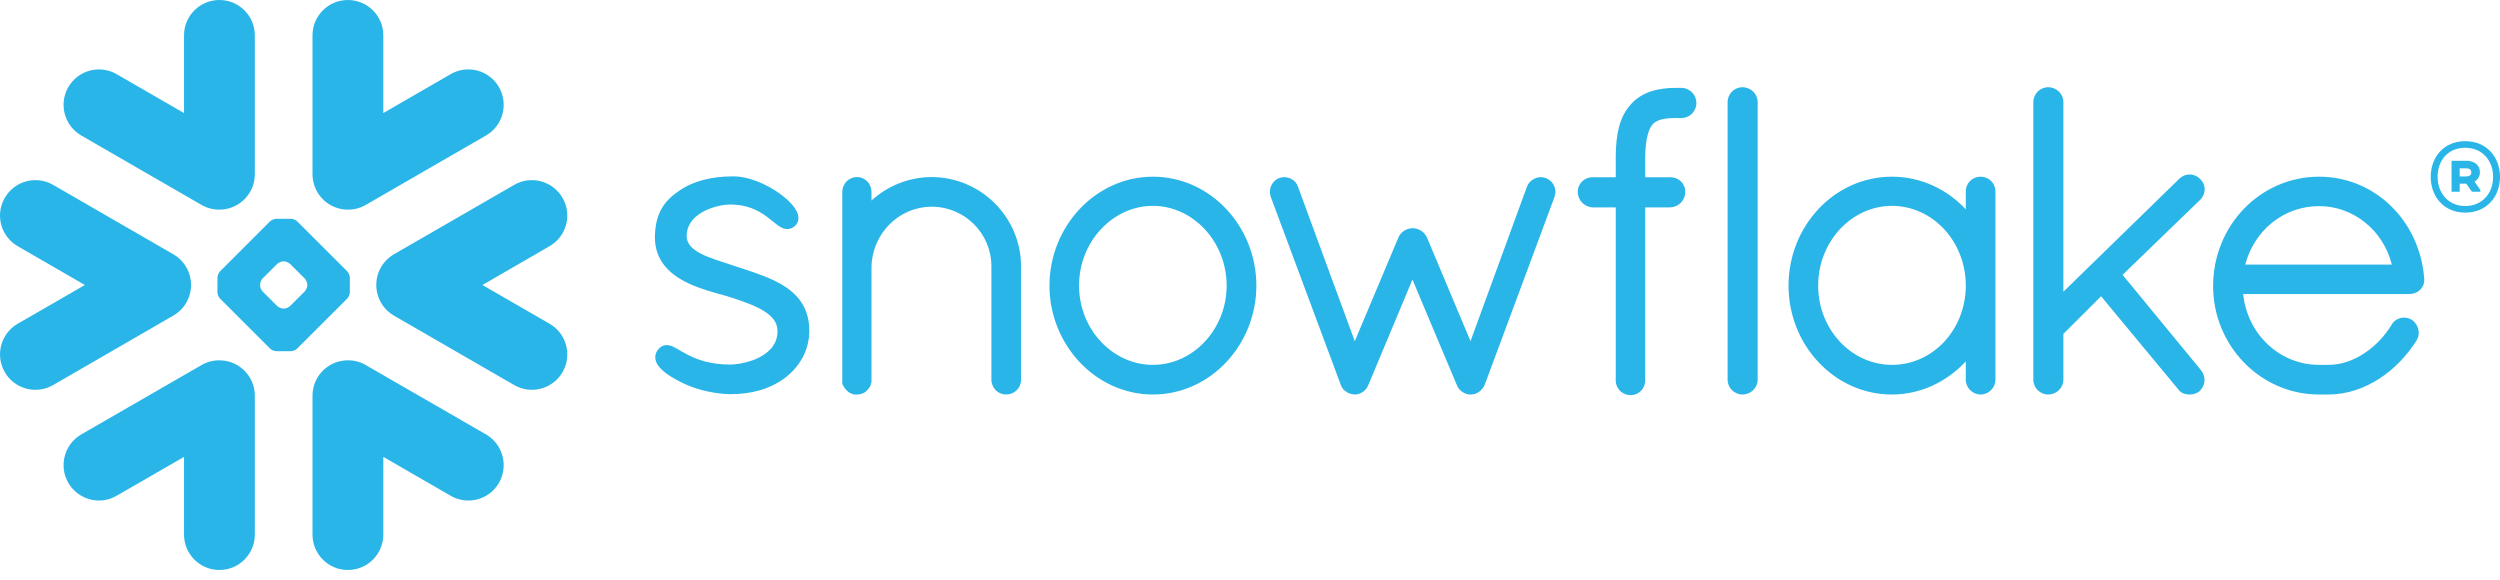 <svg width="220" height="51" viewBox="0 0 220 51" fill="none" xmlns="http://www.w3.org/2000/svg">
<path fill-rule="evenodd" clip-rule="evenodd" d="M136.088 15.695L136.082 15.691C136.082 15.691 136.079 15.689 136.074 15.689C135.925 15.623 135.762 15.589 135.604 15.589C135.349 15.591 135.104 15.667 134.891 15.801C134.673 15.938 134.49 16.139 134.384 16.391V16.397L129.405 30.022L125.568 20.89L125.562 20.885C125.454 20.63 125.261 20.433 125.042 20.296C124.82 20.158 124.565 20.082 124.296 20.082C124.035 20.082 123.792 20.164 123.577 20.297C123.365 20.435 123.174 20.63 123.067 20.885L123.064 20.89L119.22 30.029L114.214 16.409H114.211C114.123 16.145 113.945 15.94 113.734 15.805C113.519 15.667 113.268 15.591 113.009 15.589C112.843 15.589 112.676 15.623 112.518 15.689H112.51L112.504 15.695C112.038 15.912 111.753 16.379 111.751 16.887C111.751 17.047 111.783 17.206 111.844 17.363H111.842L118 33.895V33.901C118.047 34.025 118.115 34.147 118.215 34.266C118.286 34.352 118.392 34.424 118.502 34.483C118.522 34.503 118.554 34.531 118.601 34.561C118.653 34.593 118.719 34.615 118.787 34.627C118.897 34.663 119.042 34.716 119.238 34.716C119.486 34.716 119.718 34.627 119.925 34.493C120.119 34.364 120.292 34.17 120.387 33.919L120.403 33.907L124.296 24.601L128.195 33.869H128.199C128.289 34.117 128.446 34.31 128.63 34.447C128.823 34.593 129.04 34.683 129.27 34.716H129.433C129.589 34.716 129.74 34.687 129.867 34.637C130.001 34.585 130.109 34.517 130.198 34.45C130.408 34.29 130.569 34.071 130.669 33.828V33.822L136.786 17.363C136.846 17.206 136.878 17.048 136.878 16.889C136.876 16.385 136.579 15.904 136.088 15.695ZM107.944 25.133C107.944 23.192 107.198 21.433 106.012 20.164C104.82 18.892 103.206 18.115 101.452 18.115C99.698 18.115 98.079 18.892 96.889 20.164C95.701 21.433 94.956 23.192 94.956 25.133C94.956 27.073 95.701 28.815 96.889 30.076C98.079 31.342 99.698 32.108 101.452 32.108C103.206 32.108 104.826 31.342 106.012 30.076C107.198 28.815 107.944 27.073 107.944 25.133ZM107.91 18.394C109.556 20.14 110.557 22.536 110.561 25.133C110.557 27.73 109.556 30.124 107.91 31.87C106.276 33.614 103.993 34.717 101.456 34.717C98.938 34.717 96.652 33.614 95.011 31.87C93.369 30.124 92.353 27.73 92.353 25.133C92.353 22.536 93.369 20.14 95.011 18.394C96.652 16.651 98.938 15.549 101.456 15.549C103.993 15.549 106.276 16.651 107.91 18.394ZM81.987 15.583C79.946 15.583 78.083 16.379 76.691 17.648V16.889C76.689 16.54 76.56 16.215 76.332 15.976C76.112 15.741 75.784 15.583 75.426 15.583C75.055 15.583 74.72 15.733 74.487 15.974C74.258 16.211 74.12 16.54 74.12 16.889V33.806L74.174 33.86L74.176 33.867C74.19 33.923 74.226 33.985 74.263 34.045C74.441 34.358 74.732 34.595 75.093 34.7L75.144 34.717H75.426C75.613 34.717 75.802 34.677 75.982 34.593C76.131 34.521 76.271 34.406 76.382 34.258L76.386 34.26C76.4 34.246 76.404 34.228 76.42 34.214C76.426 34.212 76.432 34.206 76.436 34.2C76.506 34.111 76.564 34.019 76.6 33.934C76.638 33.831 76.662 33.736 76.68 33.662L76.691 33.614V23.457C76.729 22.004 77.327 20.69 78.286 19.735C79.239 18.781 80.544 18.191 81.987 18.191C83.455 18.191 84.764 18.781 85.713 19.735C86.665 20.686 87.244 21.998 87.244 23.443V33.417C87.244 33.782 87.399 34.119 87.634 34.35C87.876 34.581 88.204 34.717 88.547 34.717C88.896 34.717 89.223 34.581 89.462 34.35C89.705 34.119 89.853 33.782 89.853 33.417V23.443C89.853 19.137 86.337 15.589 81.987 15.583ZM210.479 23.283C209.738 20.275 207.096 18.133 204.083 18.139C200.993 18.139 198.388 20.236 197.581 23.283H210.479ZM213.335 24.515V24.645C213.335 25.005 213.174 25.33 212.929 25.544C212.686 25.759 212.368 25.87 212.028 25.875H197.399C197.772 29.444 200.622 32.08 204.025 32.108H204.888C206.014 32.111 207.11 31.723 208.075 31.079C209.042 30.441 209.877 29.55 210.465 28.57C210.586 28.36 210.76 28.201 210.949 28.103C211.143 27.997 211.35 27.95 211.559 27.95C211.79 27.95 212.02 28.009 212.221 28.131L212.235 28.137L212.251 28.149C212.618 28.418 212.847 28.829 212.847 29.279C212.847 29.508 212.787 29.742 212.662 29.953L212.658 29.961L212.654 29.965C211.836 31.265 210.722 32.45 209.399 33.31C208.073 34.171 206.536 34.717 204.888 34.717H204.011C201.444 34.699 199.123 33.614 197.451 31.88C195.783 30.152 194.754 27.778 194.754 25.169C194.754 22.516 195.791 20.108 197.473 18.366C199.156 16.626 201.493 15.549 204.083 15.549C206.554 15.549 208.775 16.532 210.419 18.141C212.064 19.749 213.138 21.983 213.329 24.497L213.335 24.515ZM153.332 7.676C152.976 7.676 152.648 7.825 152.413 8.061C152.178 8.294 152.029 8.623 152.029 8.98V33.417C152.029 33.774 152.178 34.101 152.413 34.332C152.648 34.563 152.976 34.717 153.332 34.717C154.072 34.717 154.67 34.135 154.674 33.417V8.98C154.67 8.26 154.072 7.676 153.332 7.676ZM68.088 24.667C67.036 24.17 65.842 23.804 64.65 23.409C63.554 23.038 62.441 22.723 61.648 22.309C61.249 22.095 60.938 21.87 60.737 21.617C60.532 21.364 60.432 21.107 60.426 20.756C60.428 20.275 60.568 19.889 60.803 19.546C61.16 19.034 61.758 18.635 62.412 18.378C63.057 18.119 63.757 17.997 64.257 17.997C65.736 17.999 66.671 18.492 67.389 19.002C67.743 19.259 68.043 19.52 68.326 19.735C68.471 19.847 68.607 19.948 68.764 20.024C68.913 20.098 69.089 20.158 69.281 20.158C69.402 20.158 69.524 20.136 69.635 20.088C69.753 20.04 69.855 19.973 69.952 19.889C70.048 19.799 70.13 19.692 70.187 19.572C70.239 19.448 70.263 19.321 70.263 19.195C70.263 18.964 70.189 18.747 70.084 18.543C69.886 18.184 69.583 17.842 69.197 17.499C68.623 16.989 67.865 16.502 67.05 16.135C66.233 15.769 65.356 15.519 64.52 15.519C62.585 15.519 60.968 15.958 59.794 16.765C59.182 17.188 58.644 17.65 58.264 18.288C57.877 18.928 57.662 19.717 57.634 20.744C57.632 20.79 57.632 20.835 57.632 20.881C57.628 21.878 57.949 22.699 58.453 23.343C59.218 24.312 60.355 24.892 61.469 25.302C62.581 25.713 63.693 25.958 64.395 26.193C65.383 26.523 66.434 26.879 67.199 27.352C67.58 27.593 67.889 27.852 68.099 28.137C68.302 28.43 68.417 28.733 68.421 29.116V29.144C68.419 29.698 68.256 30.132 67.987 30.505C67.58 31.059 66.904 31.466 66.187 31.723C65.471 31.974 64.728 32.08 64.249 32.08C62.561 32.08 61.431 31.673 60.612 31.265C60.201 31.059 59.868 30.856 59.567 30.684C59.418 30.602 59.278 30.527 59.131 30.467C58.987 30.407 58.834 30.369 58.66 30.369C58.555 30.369 58.439 30.387 58.333 30.429C58.226 30.475 58.128 30.539 58.046 30.616C57.933 30.726 57.833 30.85 57.763 30.991C57.696 31.133 57.662 31.282 57.662 31.438C57.662 31.693 57.757 31.926 57.893 32.137C58.106 32.442 58.419 32.716 58.81 32.988C59.212 33.258 59.693 33.523 60.247 33.784C61.475 34.364 63.05 34.667 64.246 34.687H64.249C66.109 34.687 67.716 34.258 69.069 33.262V33.26H69.071C70.395 32.263 71.218 30.782 71.218 29.11C71.218 28.191 71.003 27.411 70.626 26.773C70.058 25.807 69.135 25.169 68.088 24.667ZM172.99 25.133C172.99 23.174 172.25 21.418 171.068 20.15C169.888 18.886 168.268 18.119 166.495 18.115C164.738 18.115 163.123 18.886 161.931 20.15C160.747 21.418 159.998 23.174 159.998 25.133C159.998 27.091 160.747 28.835 161.931 30.092C163.117 31.35 164.738 32.108 166.495 32.108C168.272 32.108 169.892 31.35 171.072 30.096C172.25 28.835 172.99 27.092 172.99 25.133ZM175.206 15.912C175.447 16.145 175.597 16.483 175.597 16.847V33.417C175.597 33.774 175.444 34.101 175.214 34.332C174.979 34.563 174.654 34.717 174.295 34.717C173.937 34.717 173.608 34.563 173.376 34.332C173.141 34.101 172.99 33.774 172.99 33.417V31.8C171.349 33.573 169.045 34.717 166.495 34.717C163.958 34.717 161.674 33.626 160.037 31.88C158.395 30.142 157.391 27.748 157.391 25.133C157.391 22.518 158.395 20.122 160.037 18.382C161.674 16.638 163.958 15.549 166.495 15.549C169.043 15.549 171.349 16.66 172.99 18.424V16.847C172.99 16.483 173.139 16.145 173.381 15.912C173.622 15.683 173.946 15.549 174.295 15.549C174.64 15.549 174.969 15.683 175.206 15.912ZM193.61 17.593C193.869 17.335 194.011 16.994 194.011 16.656C194.011 16.323 193.869 15.99 193.608 15.749H193.61C193.608 15.741 193.602 15.741 193.602 15.741C193.6 15.735 193.596 15.733 193.596 15.733H193.592C193.341 15.486 193.018 15.35 192.685 15.35C192.348 15.35 192.02 15.49 191.768 15.741L181.577 25.673V8.98C181.577 8.26 180.975 7.676 180.235 7.676C179.879 7.676 179.552 7.825 179.318 8.061C179.087 8.294 178.932 8.623 178.932 8.98V33.417C178.932 33.774 179.087 34.101 179.318 34.332C179.552 34.563 179.879 34.717 180.235 34.717C180.975 34.717 181.577 34.135 181.577 33.417V29.385L184.895 26.07L191.661 34.232C191.788 34.42 191.962 34.549 192.133 34.617C192.328 34.691 192.518 34.717 192.687 34.717C192.92 34.717 193.249 34.667 193.538 34.44L193.554 34.43L193.572 34.412C193.843 34.145 193.997 33.79 193.997 33.427C193.997 33.122 193.883 32.811 193.674 32.562V32.558L186.787 24.186L193.604 17.593H193.61ZM147.954 7.734H147.663C147.625 7.734 147.588 7.738 147.548 7.74C147.512 7.738 147.474 7.734 147.436 7.734C146.685 7.734 145.955 7.819 145.273 8.047C144.602 8.27 143.982 8.639 143.501 9.199L143.499 9.197L143.498 9.199V9.201C143.001 9.753 142.674 10.413 142.475 11.162C142.276 11.916 142.194 12.765 142.186 13.729V15.598H140.127C139.411 15.602 138.843 16.174 138.843 16.865C138.839 17.238 138.985 17.581 139.22 17.828C139.457 18.071 139.782 18.231 140.143 18.25H142.186V33.449L142.184 33.485C142.184 33.842 142.333 34.17 142.575 34.406C142.814 34.637 143.149 34.774 143.514 34.774C144.207 34.77 144.777 34.205 144.779 33.485V18.25H146.994C147.35 18.231 147.679 18.081 147.915 17.84C148.156 17.599 148.303 17.26 148.303 16.893V16.843C148.295 16.16 147.723 15.598 147.008 15.598H144.779V13.737C144.793 12.915 144.879 12.299 145.002 11.85C145.122 11.4 145.285 11.116 145.433 10.941C145.576 10.785 145.764 10.656 146.069 10.552C146.376 10.453 146.8 10.389 147.375 10.389H147.442C147.476 10.389 147.512 10.383 147.544 10.383C147.584 10.383 147.621 10.389 147.663 10.389H147.831H147.954C148.69 10.389 149.282 9.795 149.282 9.061C149.282 8.328 148.69 7.734 147.954 7.734ZM16.672 25.996C16.778 25.663 16.822 25.32 16.814 24.981C16.802 24.736 16.77 24.491 16.7 24.246C16.491 23.484 15.995 22.805 15.251 22.376L4.675 16.269C3.182 15.409 1.278 15.92 0.421 17.411C-0.444 18.9 0.066 20.801 1.559 21.663L7.47 25.081L1.559 28.489C0.066 29.353 -0.442 31.254 0.421 32.749C1.278 34.236 3.182 34.745 4.675 33.885L15.251 27.774C15.965 27.363 16.449 26.719 16.672 25.996ZM19.542 31.719C18.935 31.667 18.303 31.794 17.735 32.125L7.151 38.228C5.662 39.09 5.153 41.001 6.012 42.492C6.876 43.979 8.777 44.492 10.264 43.626L16.194 40.206V47.041C16.194 48.763 17.587 50.158 19.311 50.158C21.027 50.158 22.425 48.763 22.425 47.041V34.822C22.425 33.182 21.153 31.834 19.542 31.719ZM30.382 18.439C30.988 18.489 31.618 18.36 32.186 18.033L42.768 11.924C44.259 11.062 44.765 9.159 43.908 7.664C43.049 6.175 41.146 5.665 39.656 6.526L33.731 9.95V3.113C33.731 1.395 32.337 0 30.613 0C28.889 0 27.5 1.395 27.5 3.113V15.332C27.5 16.971 28.767 18.32 30.382 18.439ZM7.151 11.924L17.735 18.033C18.303 18.36 18.935 18.489 19.542 18.439C21.153 18.32 22.425 16.971 22.425 15.332V3.113C22.425 1.395 21.027 0 19.311 0C17.587 0 16.194 1.395 16.194 3.113V9.95L10.264 6.526C8.777 5.665 6.876 6.175 6.012 7.664C5.153 9.159 5.662 11.062 7.151 11.924ZM27.041 25.055C27.041 24.878 26.934 24.631 26.808 24.499L25.534 23.231C25.409 23.106 25.162 23.002 24.984 23.002H24.934C24.757 23.002 24.51 23.106 24.386 23.231L23.113 24.499C22.985 24.631 22.887 24.878 22.887 25.055V25.105C22.887 25.28 22.985 25.526 23.113 25.653L24.386 26.925C24.512 27.05 24.757 27.154 24.934 27.154H24.984C25.162 27.154 25.409 27.05 25.534 26.925L26.808 25.653C26.934 25.526 27.041 25.28 27.041 25.105V25.055ZM30.557 26.275L26.158 30.668C26.032 30.798 25.79 30.903 25.606 30.903H25.287H24.637H24.312C24.135 30.903 23.888 30.798 23.76 30.668L19.363 26.275C19.238 26.151 19.136 25.902 19.136 25.727V25.402V24.752V24.431C19.136 24.252 19.238 24.003 19.363 23.877L23.76 19.484C23.888 19.355 24.135 19.253 24.312 19.253H24.637H25.287H25.606C25.786 19.253 26.032 19.355 26.158 19.484L30.557 23.877C30.683 24.003 30.785 24.252 30.785 24.431V24.752V25.402V25.727C30.785 25.902 30.683 26.151 30.557 26.275ZM42.768 38.228L32.186 32.125C31.618 31.794 30.988 31.667 30.382 31.719C28.767 31.834 27.5 33.182 27.5 34.822V47.041C27.5 48.763 28.889 50.158 30.613 50.158C32.337 50.158 33.731 48.763 33.731 47.041V40.206L39.656 43.626C41.145 44.492 43.049 43.979 43.908 42.492C44.765 41.001 44.259 39.09 42.768 38.228ZM48.363 21.663L42.453 25.081L48.363 28.489C49.856 29.353 50.366 31.254 49.503 32.749C48.642 34.236 46.737 34.745 45.25 33.885L34.665 27.774C33.96 27.363 33.469 26.719 33.252 25.996C33.149 25.663 33.101 25.32 33.113 24.981C33.119 24.736 33.154 24.491 33.222 24.246C33.434 23.484 33.93 22.805 34.665 22.376L45.25 16.269C46.737 15.409 48.642 15.92 49.503 17.411C50.366 18.9 49.856 20.801 48.363 21.663ZM220 15.566C220 17.28 218.853 18.71 216.937 18.71C215.035 18.71 213.902 17.266 213.902 15.566C213.902 13.853 215.035 12.423 216.937 12.423C218.853 12.423 220 13.853 220 15.566ZM219.393 15.566C219.393 14.109 218.422 13.003 216.937 13.003C215.48 13.003 214.509 14.055 214.509 15.566C214.509 17.01 215.48 18.13 216.937 18.13C218.422 18.13 219.393 17.023 219.393 15.566ZM215.737 14.15H217.045C217.76 14.15 218.233 14.541 218.233 15.148C218.233 15.526 218.044 15.809 217.76 15.985L218.273 16.727V16.875H217.531L217.032 16.16H216.452V16.875H215.737V14.15ZM217.032 14.811H216.452V15.526H217.032C217.302 15.526 217.477 15.405 217.477 15.175C217.477 14.932 217.315 14.811 217.032 14.811Z" fill="#29B5E8"/>
</svg>
